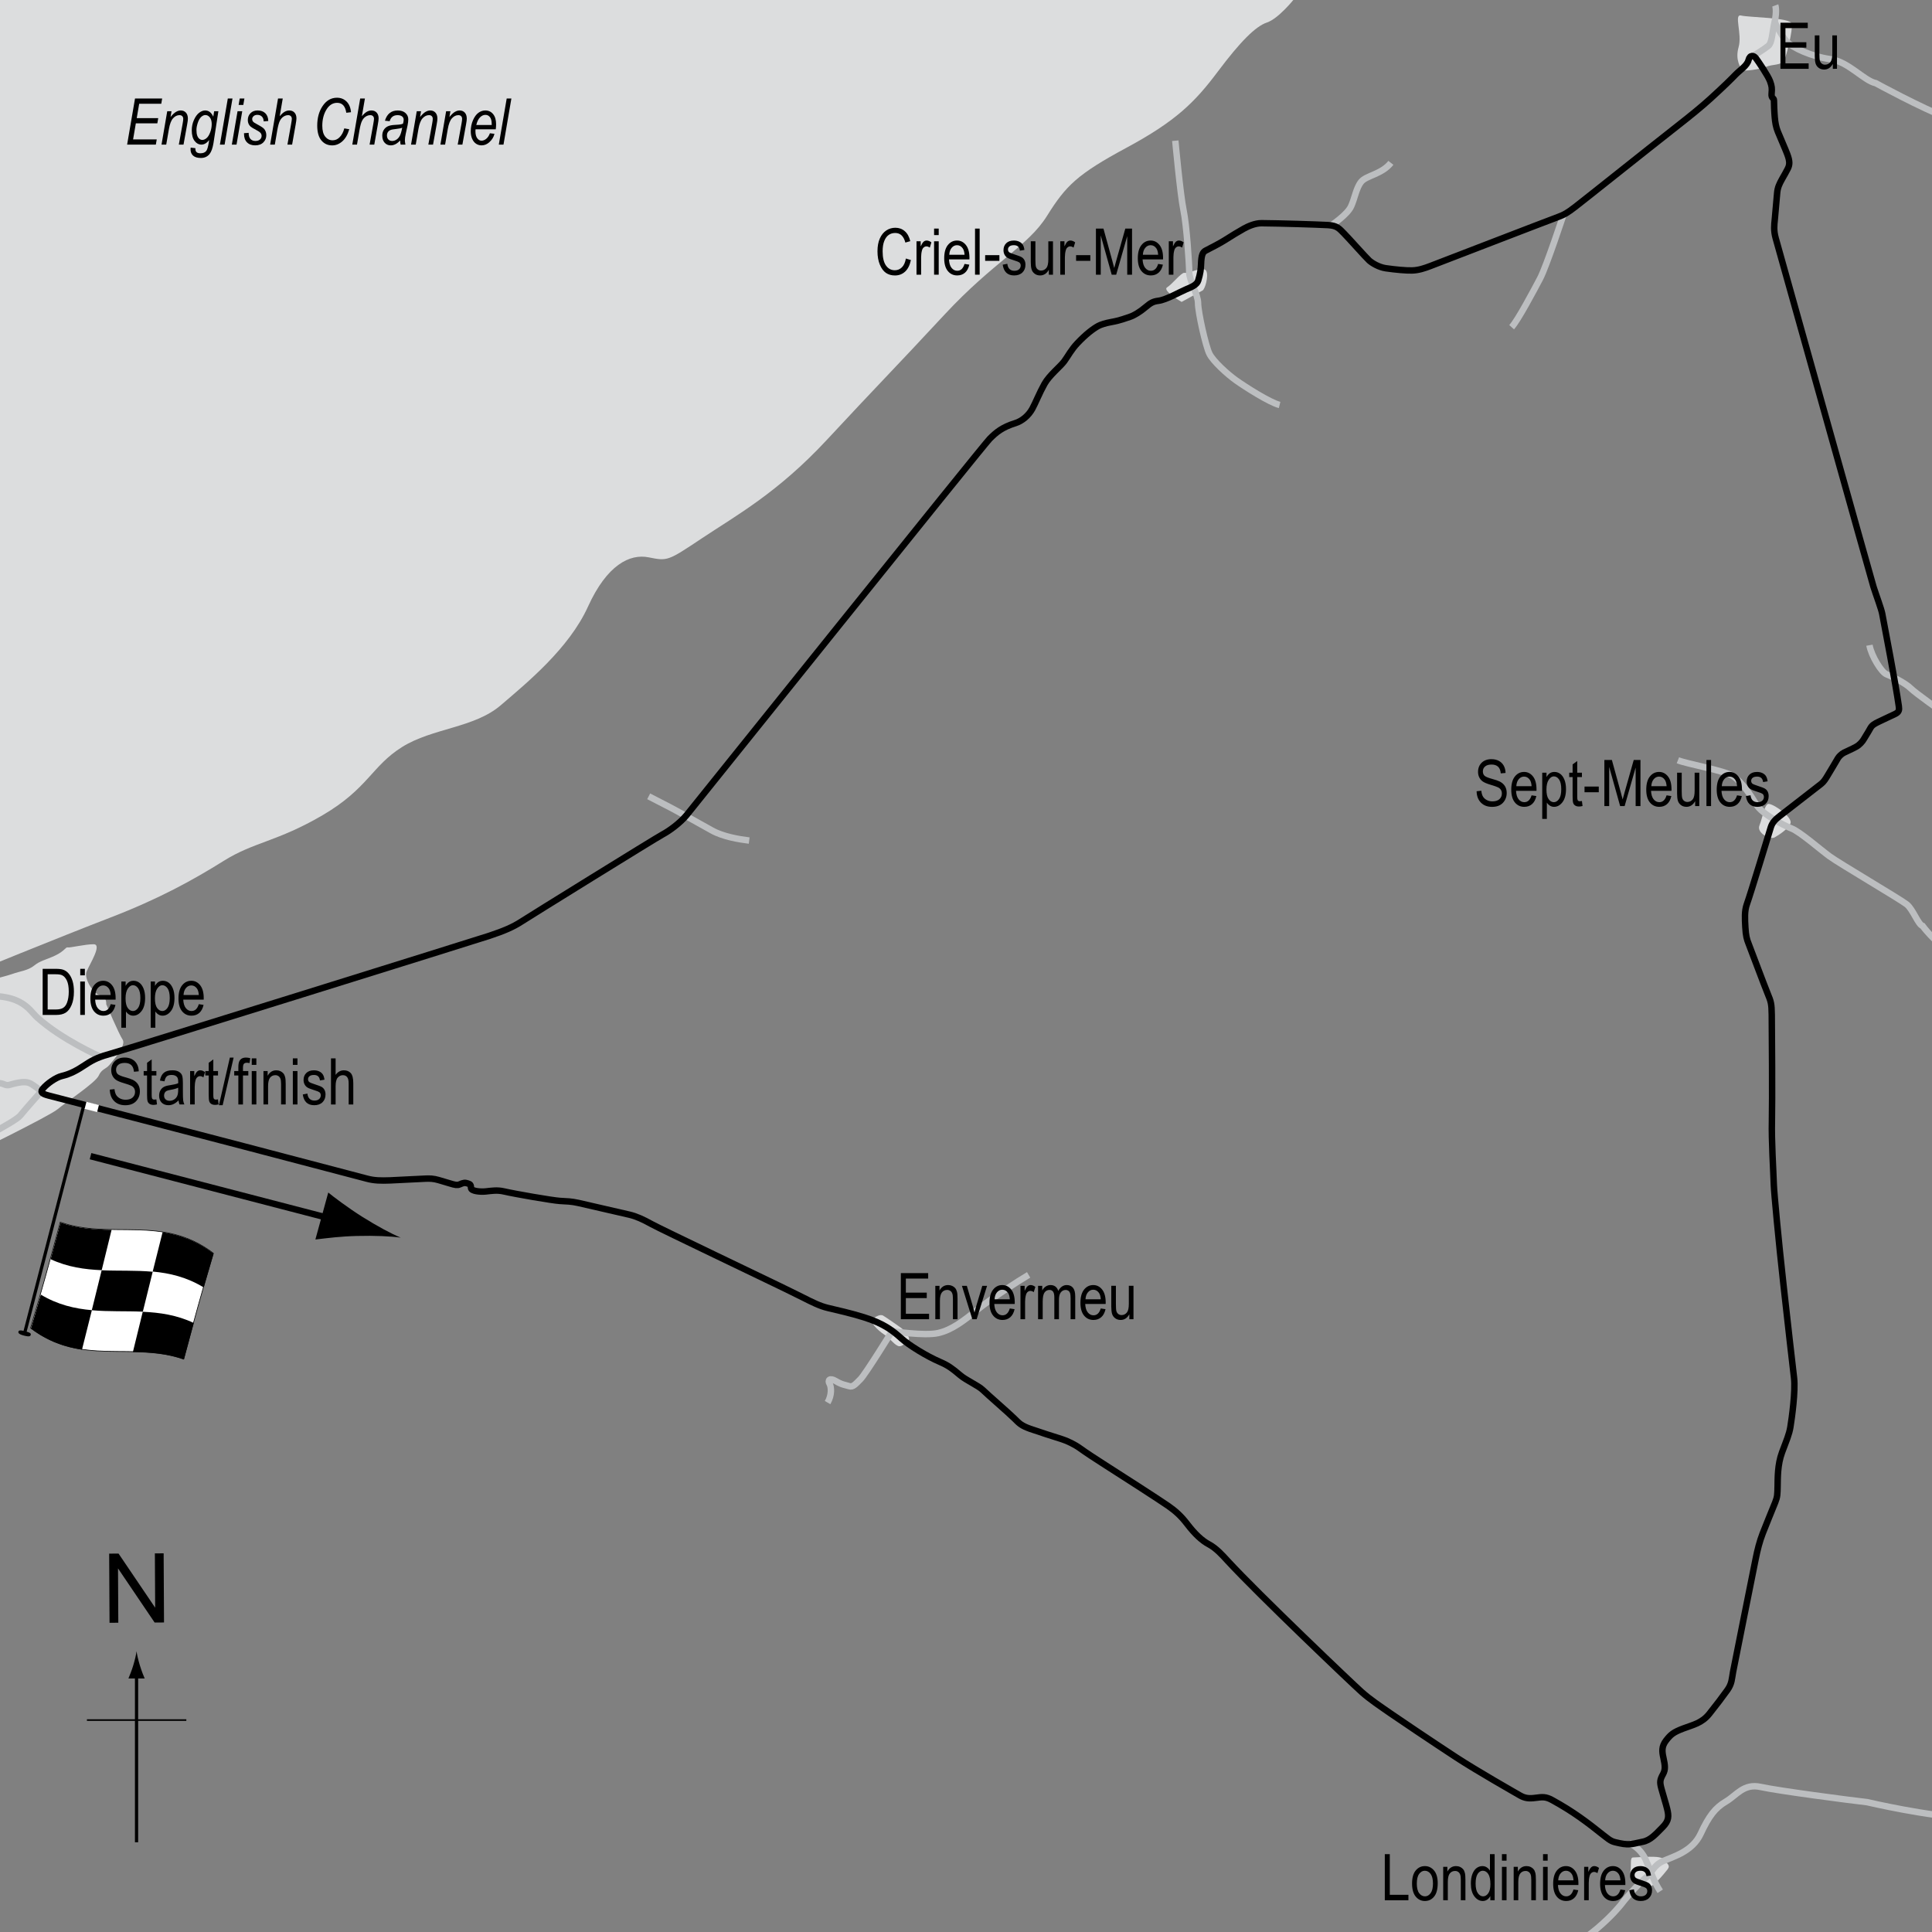 <?xml version="1.0" encoding="utf-8"?>
<!-- Generator: Adobe Illustrator 14.0.0, SVG Export Plug-In . SVG Version: 6.00 Build 43363)  -->
<!DOCTYPE svg PUBLIC "-//W3C//DTD SVG 1.1//EN" "http://www.w3.org/Graphics/SVG/1.1/DTD/svg11.dtd">
<svg version="1.1" xmlns="http://www.w3.org/2000/svg" xmlns:xlink="http://www.w3.org/1999/xlink" x="0px" y="0px" width="300px"
	 height="300px" viewBox="0 0 300 300" enable-background="new 0 0 300 300" xml:space="preserve">
<rect x="0" y="0" width="300" height="300" fill="#808080" stroke="none"/>
<g id="Sea">
	<path fill="#DCDDDE" d="M200.858-0.042H-5v151.377c0,0,14.427-5.891,22.085-8.836c7.658-2.945,12.958-5.89,17.67-8.835
		c4.712-2.945,8.246-2.945,15.315-7.068c7.067-4.124,7.656-7.658,12.369-10.603c4.712-2.945,11.191-2.945,15.314-6.479
		c4.125-3.534,10.604-8.835,13.548-15.313c2.944-6.479,6.479-8.247,9.424-7.657c2.945,0.588,2.945,0.588,8.246-2.945
		c5.301-3.534,11.78-7.068,19.438-15.314c7.657-8.247,10.603-11.191,18.259-19.438c7.658-8.246,12.957-10.602,15.904-15.314
		c2.943-4.712,4.711-6.479,12.369-10.602c7.656-4.124,10.602-7.068,14.135-11.78c3.533-4.712,5.891-7.068,7.656-7.657
		C198.502,2.902,200.858-0.042,200.858-0.042z"/>
</g>
<g id="Towns">
	<path fill="#DCDDDE" d="M-5,179.508c0,0,12.661-6.187,13.938-7.265c1.276-1.079,5.89-4.122,6.381-5.203
		c0.49-1.081,1.08-0.982,1.668-1.67c0.589-0.686,2.651-3.041,2.062-3.925c-0.589-0.884-2.552-5.498-2.552-5.498
		s0.098-1.275-0.884-1.374c-0.981-0.099-2.65-2.553-2.159-3.731c0.491-1.177,2.454-4.221,1.08-4.221s-3.73,0.589-4.025,0.491
		c-0.294-0.098-0.491,0.589-1.963,1.276c-1.472,0.687-2.257,0.761-3.24,1.546c-0.981,0.785-2.085,0.835-3.459,1.326
		C0.471,151.75-5,153.002-5,153.002V179.508z"/>
	<path fill="#DCDDDE" d="M137.146,204.295c0.586,0.353,2.257,1.523,2.798,1.914c0.539,0.393,1.521,1.619,1.129,1.866
		c-0.393,0.244-0.981,1.274-1.718,0.883c-0.736-0.393-1.129-1.13-2.111-1.768c-0.981-0.637-2.307-2.012-1.816-2.354
		C135.918,204.493,136.655,204.001,137.146,204.295z"/>
	<path fill="#DCDDDE" d="M253.575,288.426c0.982,0,4.27-0.393,4.762,0.294c0.488,0.688,1.127,0.885,0.588,1.572
		c-0.541,0.686-2.551,3.19-3.338,2.797c-0.785-0.394-2.553-1.474-2.404-2.552C253.329,289.457,253.084,288.426,253.575,288.426z"/>
	<path fill="#DCDDDE" d="M274.682,124.828c0.99,0.142,3.729,2.16,3.336,3.043c-0.393,0.884-1.768,1.768-2.455,2.16
		c-0.686,0.394-2.846-0.687-2.354-1.865C273.7,126.988,273.993,124.729,274.682,124.828z"/>
	<path fill="#DCDDDE" d="M270.36,2.411c1.244,0.311,7.658,0.295,7.855,1.276c0.195,0.982-0.785,4.909-1.178,5.694
		c-0.393,0.785-1.865,0.588-2.75,0.981c-0.883,0.393-3.73,0.786-3.828,0.491c-0.1-0.294-1.08-1.472-0.49-3.535
		C270.557,5.259,269.184,2.117,270.36,2.411z"/>
	<path fill="#DCDDDE" d="M184.266,42.366c0.49,0,2.65-1.08,3.043-0.294c0.395,0.786-0.195,2.847-0.588,3.043s-3.24,1.767-3.24,1.767
		s-3.041-1.767-2.258-2.257c0.785-0.491,2.162-2.258,2.65-2.258c0.49,0,0.49,0,0.49,0H184.266z"/>
</g>
<g id="Other_roads">
	<path fill="none" stroke="#BCBEC0" d="M15.416,163.998c0,0-5.792-2.552-9.62-5.987C4.437,156.79,3.243,153.69-5,154.965"/>
	<path fill="none" stroke="#BCBEC0" d="M-5,168.317c0,0,4.611-0.393,5.495,0c0.884,0.392,0.786,0.099,2.356-0.195
		c1.57-0.296,1.963,0.195,2.454,0.489c0.491,0.294,1.08,0.885,1.08,0.885s-2.454,2.749-3.24,3.729C2.36,174.207-5,177.938-5,177.938
		"/>
	<path fill="none" stroke="#BCBEC0" d="M100.725,123.65c0,0,2.454,1.276,3.24,1.669c0.786,0.392,4.811,2.65,6.577,3.632
		s4.222,1.375,5.792,1.571"/>
	<path fill="none" stroke="#BCBEC0" d="M182.5,21.849c0,0,0.785,8.443,1.277,10.798c0.488,2.356,0.883,8.345,0.883,9.621
		c0,1.276,1.375,3.436,1.375,4.81c0,1.375,1.176,6.675,1.766,7.854c0.59,1.178,2.748,3.141,4.121,4.123
		c1.377,0.981,5.205,3.437,6.775,3.829"/>
	<path fill="none" stroke="#BCBEC0" d="M206.846,34.904c0,0,2.355-1.57,2.943-2.846c0.59-1.276,0.787-2.848,1.572-3.829
		c0.783-0.981,3.24-1.178,4.615-2.944"/>
	<path fill="none" stroke="#BCBEC0" d="M242.776,33.334c0,0-2.652,8.05-3.633,9.915c-0.982,1.865-3.436,6.48-4.418,7.559"/>
	<path fill="none" stroke="#BCBEC0" d="M272.227,8.694c0,0,1.766-1.08,2.355-1.571c0.59-0.49,0.588-1.963,0.98-3.73
		c0.395-1.767,0.1-2.553,0.1-2.553"/>
	<path fill="none" stroke="#BCBEC0" d="M275.563,3.393c0,0,0.984,2.062,1.867,3.043c0.881,0.982,3.926,2.356,6.773,2.749
		c2.846,0.392,5.203,3.337,7.066,3.73c0,0,7.006,3.834,11.412,5.529"/>
	<path fill="none" stroke="#BCBEC0" d="M290.288,100.188c0.297,1.668,1.867,4.221,2.652,4.515c0.785,0.294,2.945,1.374,3.73,2.16
		s5.104,3.828,5.104,3.828"/>
	<path fill="none" stroke="#BCBEC0" d="M260.543,118.055c1.475,0.589,7.166,1.57,8.541,2.454c1.375,0.883,2.748,2.945,3.633,4.417
		c0.885,1.473,4.221,3.24,5.498,3.731c1.275,0.491,4.416,3.24,5.891,4.32c1.473,1.08,10.994,6.675,11.977,7.46
		c0.98,0.786,1.766,3.141,2.453,3.337c0,0,1.773,2.467,4.824,4.501"/>
	<path fill="none" stroke="#BCBEC0" d="M252.985,286.218c0,0,1.67,0.588,2.553,2.553c0.883,1.962,1.178,3.239,2.258,4.907"/>
	<path fill="none" stroke="#BCBEC0" d="M305.055,282.173c-5.084,0-15.158-2.337-15.158-2.337c-2.65-0.293-13.842-1.767-16.492-2.356
		c-2.65-0.589-3.73,1.276-5.4,2.258c-1.668,0.981-2.65,2.259-3.926,5.006c-1.277,2.75-4.223,3.536-5.791,4.224
		c-1.572,0.686-1.768,1.863-2.553,2.453c-0.787,0.59-2.75,2.65-4.025,4.319c0,0-5.299,6.772-13.096,8.807"/>
	<path fill="none" stroke="#BCBEC0" d="M128.506,217.793c0.687-1.179,0.59-2.454,0.295-2.944c-0.295-0.491,0-0.982,0.982-0.394
		c0.981,0.59,1.472,0.59,2.062,0.786c0.588,0.197,0.981-0.294,1.767-1.08c0.785-0.785,4.909-7.461,4.909-7.461
		s5.007,0.786,7.167,0.295c2.159-0.491,4.024-1.964,6.085-3.632c2.063-1.669,6.283-4.417,7.953-5.398"/>
</g>
<g id="Flag_x2C__North">
	<g>
		<g>
			<g>
				<line fill="none" stroke="#000000" stroke-width="0.5" x1="21.202" y1="286.067" x2="21.202" y2="259.784"/>
				<path d="M20.689,258.604c-0.25,0.826-0.479,1.363-0.746,2.026h2.522c-0.113-0.237-0.496-1.2-0.746-2.026
					c-0.268-0.885-0.45-1.688-0.516-2.208C21.139,256.917,20.957,257.719,20.689,258.604z"/>
			</g>
		</g>
	</g>
	<line fill="none" stroke="#000000" stroke-width="0.25" x1="13.497" y1="267.092" x2="28.933" y2="267.092"/>
	<g>
		<path d="M17.008,251.985l-0.057-10.738l1.458-0.008l5.685,8.4l-0.045-8.43l1.362-0.008l0.057,10.737l-1.458,0.008l-5.685-8.407
			l0.045,8.438L17.008,251.985z"/>
	</g>
	<g>
		<g>
			<path fill="#FFFFFF" stroke="#000000" stroke-width="0.1" d="M33.125,194.593c-7.923-6.02-15.847-2.042-23.771-4.817
				c-1.535,5.771-3.07,11.287-4.604,16.428c7.924,6.02,15.849,2.041,23.773,4.817C30.057,205.251,31.59,199.735,33.125,194.593z"/>
			<path d="M14.266,203.444c-2.642-0.232-5.285-0.83-7.927-2.414c-0.512,1.795-1.024,3.552-1.536,5.269
				c2.643,1.991,5.285,2.875,7.927,3.273C13.242,207.545,13.754,205.501,14.266,203.444z"/>
			<path d="M17.327,190.97c-2.643-0.043-5.285-0.211-7.927-1.127c-0.512,1.925-1.023,3.822-1.535,5.687
				c2.642,1.229,5.284,1.589,7.926,1.704C16.303,195.154,16.815,193.064,17.327,190.97z"/>
			<path d="M23.711,197.476c-2.642-0.242-5.283-0.111-7.925-0.228c-0.511,2.079-1.022,4.149-1.533,6.206
				c2.642,0.234,5.283,0.103,7.925,0.224C22.689,201.6,23.2,199.532,23.711,197.476z"/>
			<path d="M33.171,194.662c-2.641-2.02-5.282-2.925-7.923-3.336c-0.512,2.023-1.024,4.064-1.536,6.12
				c2.642,0.243,5.284,0.859,7.925,2.47C32.148,198.125,32.66,196.373,33.171,194.662z"/>
			<path d="M30.091,205.432c-2.642-1.247-5.283-1.62-7.924-1.74c-0.511,2.078-1.023,4.166-1.534,6.26
				c2.642,0.046,5.284,0.225,7.926,1.156C29.069,209.186,29.581,207.292,30.091,205.432z"/>
		</g>
	</g>
	<line fill="#FFFFFF" stroke="#000000" stroke-width="0.5" x1="3.754" y1="207.271" x2="12.997" y2="171.686"/>
	<path d="M4.769,207.276c0.049-0.188,0.006-0.339-0.846-0.559c-0.854-0.221-1.01-0.127-1.06,0.064
		c-0.048,0.189,0.031,0.396,0.881,0.615C4.597,207.62,4.721,207.465,4.769,207.276z"/>
	<g>
		<line fill="none" stroke="#000000" x1="14.059" y1="179.53" x2="52.418" y2="189.501"/>
		<path d="M55.429,191.92c-2.588,0.065-4.325,0.304-6.456,0.548l2-7.295c0.598,0.514,3.082,2.389,5.272,3.766
			c2.349,1.472,4.526,2.642,5.978,3.241C60.668,191.958,58.2,191.849,55.429,191.92z"/>
	</g>
</g>
<g id="Circuit">
	<path fill="none" stroke="#000000" d="M6.654,169.053c-0.367,0.442-0.336,0.747,0.859,1.055
		c16.861,4.344,47.867,12.472,49.452,12.91c1.154,0.317,2.246,0.324,3.632,0.271c1.841-0.073,3.658-0.198,5.522-0.271
		c0.597-0.023,1.183-0.015,1.988,0.221c0.834,0.245,1.105,0.318,1.816,0.539c0.714,0.222,1.103,0.291,1.424,0.147
		c0.662-0.295,0.859-0.295,1.251-0.171c0.45,0.141,0.515,0.215,0.54,0.712c0.025,0.501,1.448,0.627,2.282,0.54
		c0.933-0.099,1.771-0.249,2.847,0c1.693,0.392,7.486,1.398,8.664,1.472c1.178,0.072,1.727,0.06,2.896,0.318
		c1.546,0.344,6.651,1.522,7.902,1.818c1.043,0.244,2.086,0.709,3.46,1.471c1.472,0.814,18.358,8.86,19.683,9.521
		c1.12,0.561,2.356,1.129,3.804,1.867c1.497,0.76,2.625,1.324,3.853,1.619c1.545,0.37,3.498,0.797,5.595,1.447
		c3.166,0.982,4.592,2.167,5.841,3.289c1.202,1.079,3.901,2.749,6.014,3.658c1.243,0.533,1.913,1.029,3.093,2.035
		c0.98,0.837,2.822,1.62,3.533,2.308c0.861,0.834,4.072,3.607,4.883,4.417c0.811,0.811,1.105,1.129,2.48,1.621
		c0.965,0.344,3.926,1.301,4.957,1.619c0.785,0.243,1.963,0.81,2.773,1.399c0.809,0.589,2.553,1.741,3.951,2.625
		c1.398,0.885,8.762,5.62,9.791,6.357c1.031,0.735,1.891,1.447,2.92,2.797c1.168,1.526,2.258,2.552,3.363,3.142
		s2.016,1.595,2.895,2.554c4.813,5.226,19.391,19.094,20.789,20.345s2.9,2.219,4.492,3.337c0.926,0.652,6.492,4.399,10.232,6.848
		c3.191,2.087,9.092,5.441,9.865,5.889c0.764,0.443,1.387,0.53,2.406,0.395c1.104-0.146,1.605-0.218,2.627,0.343
		c3.264,1.793,5.398,3.412,7.977,5.474c1.262,1.008,1.357,0.976,2.502,1.228c1.67,0.367,2.283,0,3.533-0.222
		c1.254-0.221,2.088-1.227,3.117-2.258c1.031-1.03,0.988-1.741,0.713-2.872c-0.221-0.907-0.492-1.668-0.883-3.116
		c-0.277-1.017-0.25-1.358,0.246-2.258c0.391-0.71,0.336-1.307,0.049-2.602c-0.197-0.884-0.305-1.7,0.439-2.65
		c0.713-0.908,1.105-1.252,2.652-1.841c1.545-0.588,2.879-0.819,4.049-2.282c1.08-1.35,1.988-2.553,2.799-3.681
		c0.729-1.018,0.688-1.775,0.883-2.799c0.293-1.546,3.215-16.075,3.508-17.548c0.295-1.473,0.607-2.709,1.105-4.001
		c0.539-1.398,1.523-3.768,1.939-4.809c0.344-0.859,0.344-1.277,0.367-2.504c0.027-1.271-0.023-3.338,0.689-5.252
		c0.689-1.859,1.102-2.754,1.299-3.951c0.221-1.351,0.811-5.564,0.564-7.632c-0.295-2.479-0.885-7.658-1.619-14.261
		c-0.799-7.161-1.484-14.555-1.521-15.731c-0.074-2.282-0.369-6.849-0.295-9.866s0-14.527-0.025-16.492
		c-0.021-1.767-0.121-2.062-0.637-3.313c-0.516-1.25-2.652-6.97-2.945-7.705c-0.295-0.736-0.441-1.252-0.516-2.577
		s-0.146-2.528,0.221-3.559c0.635-1.778,3.361-10.799,3.73-11.977c0.236-0.757,0.721-1.23,1.35-1.717
		c0.762-0.59,5.547-4.294,6.479-5.032c0.41-0.323,0.709-0.806,1.031-1.35c0.395-0.663,1.008-1.669,1.547-2.601
		c0.184-0.318,0.602-0.707,0.957-0.884c0.639-0.319,1.193-0.536,1.914-0.934c0.49-0.269,0.982-0.815,1.203-1.227
		c0.195-0.368,0.486-0.749,0.98-1.645c0.271-0.491,0.686-0.698,1.254-0.981c0.686-0.344,2.01-0.933,2.6-1.228
		c0.588-0.294,0.652-0.593,0.564-1.202c-0.516-3.632-2.156-12.105-2.578-14.357c-0.146-0.786-0.98-2.995-1.35-4.172
		c-0.365-1.179-13.84-49.355-15.191-54.141c-0.344-1.223-0.221-2.111-0.146-2.847c0.074-0.736,0.295-3.264,0.369-4.148
		c0.072-0.884,0.354-1.439,0.734-2.135c0.418-0.76,0.615-1.055,0.91-1.645c0.295-0.588,0.375-1.106-0.074-2.282
		c-0.318-0.835-1.006-2.381-1.447-3.461c-0.313-0.761-0.418-1.448-0.492-2.257c-0.074-0.81-0.123-2.185-0.123-2.626
		c0-0.442-0.441-0.246-0.367-1.056c0.074-0.81,0.049-1.128-0.246-1.938c-0.293-0.811-1.791-3.02-2.209-3.584
		c-0.277-0.374-0.904-0.576-1.129,0.319c-0.221,0.885-1.354,1.567-2.037,2.283c-0.516,0.54-1.719,1.742-3.902,3.73
		c-1.389,1.265-3.131,2.671-4.982,4.123c-5.471,4.294-14.061,11.167-16,12.664c-1.199,0.926-1.705,1.213-2.676,1.571
		c-1.865,0.687-18.063,6.945-19.805,7.608c-0.898,0.341-1.807,0.659-2.848,0.687c-0.908,0.025-2.551-0.123-4.074-0.343
		c-1.102-0.161-2.152-0.816-2.578-1.203c-0.539-0.491-3.166-3.46-3.902-4.197c-0.734-0.737-1.063-1.222-2.477-1.301
		c-1.766-0.097-7.389-0.269-10.334-0.294c-1.029-0.008-2.109,0.491-2.771,0.859c-0.664,0.369-2.014,1.179-2.92,1.768
		c-0.619,0.401-2.234,1.252-2.973,1.62c-0.465,0.233-0.686,0.663-0.732,2.135c-0.027,0.74-0.1,1.399-0.443,2.527
		c-0.203,0.668-1.031,1.007-1.914,1.375c-0.885,0.368-3.025,1.607-4.271,1.767c-0.762,0.098-1.152,0.271-2.012,1.006
		c-0.789,0.677-1.781,1.285-2.381,1.473c-0.66,0.206-1.473,0.564-2.932,0.821c-0.857,0.15-1.646,0.408-2,0.602
		c-0.813,0.442-1.941,1.301-3.24,2.675c-0.969,1.022-1.449,1.988-2.039,2.798c-0.586,0.81-2.326,2.185-3.066,3.509
		c-0.811,1.448-1.363,2.882-1.889,3.853c-0.615,1.129-1.631,1.938-2.652,2.259c-2.037,0.637-2.945,1.399-3.977,2.429
		c-1.029,1.031-46.016,57.158-47.045,58.411c-1.031,1.251-2.676,2.455-3.78,3.043c-1.105,0.59-20.689,12.738-21.942,13.547
		c-1.251,0.81-2.601,1.399-4.957,2.185c-1.635,0.545-56.276,17.597-58.657,18.26c-1.794,0.498-2.699,0.859-4.024,1.742
		c-1.325,0.884-2.337,1.445-3.706,1.767C8.741,167.287,7.355,168.212,6.654,169.053z"/>
</g>
<g id="Startline">
	<line fill="none" stroke="#FFFFFF" stroke-width="2" x1="14.391" y1="171.336" x2="14.11" y2="172.43"/>
</g>
<g id="Labels">
	<g>
		<path d="M17.049,169.195l0.732-0.078c0.039,0.394,0.128,0.7,0.266,0.921c0.138,0.219,0.336,0.396,0.593,0.529s0.547,0.2,0.869,0.2
			c0.462,0,0.821-0.113,1.077-0.339s0.383-0.519,0.383-0.879c0-0.212-0.046-0.396-0.139-0.554c-0.093-0.157-0.233-0.286-0.42-0.387
			s-0.592-0.243-1.213-0.428c-0.553-0.164-0.947-0.329-1.182-0.495s-0.417-0.377-0.547-0.633c-0.13-0.255-0.195-0.544-0.195-0.866
			c0-0.579,0.187-1.053,0.562-1.421s0.879-0.552,1.514-0.552c0.436,0,0.818,0.086,1.145,0.259s0.581,0.42,0.762,0.742
			s0.277,0.701,0.291,1.138l-0.747,0.068c-0.039-0.466-0.178-0.811-0.417-1.035s-0.575-0.337-1.008-0.337
			c-0.439,0-0.775,0.099-1.006,0.295c-0.231,0.197-0.347,0.452-0.347,0.765c0,0.29,0.084,0.514,0.254,0.674
			c0.169,0.159,0.55,0.321,1.142,0.484c0.579,0.16,0.986,0.299,1.22,0.417c0.358,0.183,0.628,0.423,0.811,0.721
			s0.274,0.653,0.274,1.065c0,0.41-0.096,0.783-0.288,1.12c-0.192,0.336-0.453,0.592-0.784,0.768s-0.729,0.264-1.194,0.264
			c-0.726,0-1.305-0.218-1.736-0.654S17.065,169.94,17.049,169.195z"/>
		<path d="M24.28,170.713l0.098,0.776c-0.199,0.052-0.377,0.078-0.537,0.078c-0.25,0-0.453-0.05-0.605-0.149
			c-0.153-0.099-0.258-0.234-0.315-0.407s-0.085-0.516-0.085-1.03v-2.983h-0.527v-0.684h0.527v-1.284l0.718-0.527v1.812h0.728v0.684
			h-0.728v3.032c0,0.28,0.021,0.461,0.063,0.542c0.062,0.117,0.177,0.176,0.347,0.176C24.044,170.748,24.15,170.736,24.28,170.713z"
			/>
		<path d="M27.728,170.86c-0.241,0.251-0.492,0.439-0.752,0.566s-0.531,0.19-0.811,0.19c-0.443,0-0.796-0.134-1.06-0.4
			s-0.396-0.627-0.396-1.079c0-0.3,0.062-0.564,0.186-0.796s0.293-0.412,0.508-0.542s0.541-0.227,0.977-0.288
			c0.586-0.086,1.016-0.188,1.289-0.308l0.005-0.225c0-0.354-0.063-0.604-0.19-0.747c-0.179-0.208-0.454-0.313-0.825-0.313
			c-0.335,0-0.586,0.069-0.752,0.209c-0.166,0.139-0.288,0.399-0.366,0.782l-0.708-0.117c0.101-0.557,0.305-0.962,0.613-1.216
			s0.748-0.381,1.321-0.381c0.446,0,0.796,0.084,1.05,0.251c0.254,0.168,0.414,0.376,0.481,0.623s0.1,0.608,0.1,1.084v1.172
			c0,0.82,0.016,1.337,0.046,1.551c0.031,0.213,0.092,0.42,0.183,0.622h-0.752C27.799,171.321,27.75,171.107,27.728,170.86z
			 M27.669,168.897c-0.264,0.13-0.656,0.241-1.177,0.332c-0.303,0.052-0.514,0.111-0.635,0.178
			c-0.121,0.067-0.214,0.162-0.281,0.283c-0.067,0.123-0.1,0.264-0.1,0.423c0,0.247,0.077,0.445,0.229,0.593
			c0.153,0.148,0.365,0.223,0.635,0.223c0.257,0,0.491-0.066,0.701-0.2s0.367-0.312,0.471-0.534
			c0.104-0.224,0.156-0.548,0.156-0.975V168.897z"/>
		<path d="M29.52,171.5v-5.186h0.649v0.786c0.166-0.364,0.318-0.606,0.457-0.725c0.138-0.119,0.294-0.179,0.466-0.179
			c0.241,0,0.487,0.095,0.737,0.283l-0.244,0.815c-0.179-0.127-0.353-0.19-0.522-0.19c-0.153,0-0.293,0.054-0.42,0.161
			s-0.216,0.257-0.269,0.449c-0.091,0.335-0.137,0.691-0.137,1.069v2.715H29.52z"/>
		<path d="M33.851,170.713l0.098,0.776c-0.199,0.052-0.377,0.078-0.537,0.078c-0.25,0-0.453-0.05-0.605-0.149
			c-0.153-0.099-0.258-0.234-0.315-0.407s-0.085-0.516-0.085-1.03v-2.983h-0.527v-0.684h0.527v-1.284l0.718-0.527v1.812h0.728v0.684
			h-0.728v3.032c0,0.28,0.021,0.461,0.063,0.542c0.062,0.117,0.177,0.176,0.347,0.176C33.615,170.748,33.72,170.736,33.851,170.713z
			"/>
		<path d="M33.993,171.617l1.701-7.397h0.586l-1.706,7.397H33.993z"/>
		<path d="M37.01,171.5v-4.502h-0.64v-0.684h0.64v-0.552c0-0.407,0.042-0.712,0.127-0.916c0.084-0.203,0.214-0.358,0.389-0.466
			c0.174-0.107,0.394-0.161,0.658-0.161c0.206,0,0.431,0.031,0.676,0.093l-0.107,0.762c-0.15-0.032-0.292-0.049-0.425-0.049
			c-0.215,0-0.369,0.056-0.461,0.169c-0.093,0.111-0.139,0.326-0.139,0.642v0.479h0.83v0.684h-0.83v4.502H37.01z"/>
		<path d="M39.09,165.352v-1.011h0.718v1.011H39.09z M39.09,171.5v-5.186h0.718v5.186H39.09z"/>
		<path d="M40.911,171.5v-5.186h0.649v0.732c0.156-0.285,0.347-0.497,0.573-0.639c0.226-0.141,0.485-0.211,0.777-0.211
			c0.228,0,0.438,0.045,0.631,0.134c0.193,0.09,0.349,0.207,0.468,0.352c0.119,0.146,0.207,0.333,0.266,0.564
			s0.088,0.586,0.088,1.064v3.188h-0.718v-3.157c0-0.382-0.033-0.66-0.098-0.836c-0.065-0.177-0.167-0.313-0.305-0.408
			c-0.138-0.097-0.299-0.145-0.481-0.145c-0.345,0-0.62,0.129-0.825,0.386c-0.205,0.258-0.308,0.699-0.308,1.325v2.835H40.911z"/>
		<path d="M45.472,165.352v-1.011h0.718v1.011H45.472z M45.472,171.5v-5.186h0.718v5.186H45.472z"/>
		<path d="M47.015,169.947l0.718-0.137c0.042,0.366,0.157,0.639,0.346,0.816c0.188,0.179,0.438,0.268,0.75,0.268
			c0.312,0,0.553-0.077,0.723-0.231c0.17-0.155,0.256-0.352,0.256-0.589c0-0.205-0.073-0.364-0.22-0.479
			c-0.101-0.078-0.345-0.176-0.732-0.293c-0.56-0.173-0.934-0.319-1.123-0.439s-0.335-0.281-0.439-0.483s-0.156-0.432-0.156-0.688
			c0-0.442,0.142-0.803,0.425-1.079s0.675-0.415,1.177-0.415c0.316,0,0.593,0.057,0.833,0.171s0.422,0.267,0.549,0.459
			s0.215,0.467,0.264,0.825l-0.703,0.117c-0.065-0.566-0.373-0.85-0.923-0.85c-0.313,0-0.545,0.063-0.698,0.188
			s-0.229,0.284-0.229,0.479c0,0.191,0.073,0.343,0.22,0.452c0.088,0.065,0.349,0.169,0.783,0.312
			c0.596,0.189,0.982,0.34,1.157,0.452c0.175,0.113,0.312,0.267,0.409,0.46c0.097,0.194,0.146,0.425,0.146,0.692
			c0,0.496-0.157,0.896-0.471,1.203s-0.743,0.46-1.287,0.46C47.768,171.617,47.177,171.06,47.015,169.947z"/>
		<path d="M51.395,171.5v-7.158h0.718v2.568c0.169-0.237,0.36-0.416,0.574-0.534c0.213-0.119,0.448-0.179,0.706-0.179
			c0.453,0,0.81,0.144,1.072,0.433c0.262,0.287,0.393,0.815,0.393,1.584v3.286h-0.718v-3.286c0-0.449-0.08-0.771-0.239-0.967
			s-0.379-0.293-0.659-0.293c-0.313,0-0.579,0.125-0.798,0.376s-0.33,0.695-0.33,1.333v2.837H51.395z"/>
	</g>
	<g>
		<path d="M276.466,10.683V3.525h4.243V4.37h-3.467v2.188h3.247v0.845h-3.247v2.437h3.604v0.845H276.466z"/>
		<path d="M284.601,10.683V9.921c-0.166,0.293-0.361,0.513-0.586,0.659s-0.479,0.22-0.762,0.22c-0.335,0-0.622-0.09-0.859-0.271
			s-0.396-0.409-0.476-0.686c-0.08-0.277-0.12-0.654-0.12-1.133V5.498h0.718v2.876c0,0.534,0.027,0.891,0.08,1.072
			c0.055,0.181,0.153,0.326,0.299,0.435c0.145,0.109,0.31,0.164,0.495,0.164c0.345,0,0.628-0.142,0.85-0.425
			c0.188-0.244,0.283-0.692,0.283-1.343V5.498h0.723v5.186H284.601z"/>
	</g>
	<g>
		<path d="M229.287,122.864l0.732-0.078c0.039,0.394,0.128,0.701,0.266,0.92c0.139,0.22,0.337,0.396,0.594,0.53s0.547,0.2,0.869,0.2
			c0.462,0,0.821-0.113,1.076-0.338c0.256-0.226,0.384-0.519,0.384-0.88c0-0.211-0.046-0.396-0.14-0.553
			c-0.092-0.158-0.232-0.287-0.42-0.388c-0.187-0.101-0.591-0.243-1.213-0.427c-0.554-0.165-0.947-0.33-1.182-0.496
			s-0.417-0.377-0.547-0.632s-0.195-0.544-0.195-0.867c0-0.58,0.188-1.053,0.562-1.421s0.879-0.552,1.514-0.552
			c0.437,0,0.817,0.086,1.146,0.259c0.326,0.172,0.58,0.42,0.762,0.742c0.18,0.322,0.277,0.702,0.29,1.138l-0.747,0.068
			c-0.039-0.465-0.178-0.811-0.418-1.035c-0.238-0.225-0.575-0.337-1.008-0.337c-0.439,0-0.774,0.099-1.006,0.295
			s-0.347,0.452-0.347,0.764c0,0.29,0.085,0.514,0.254,0.674c0.169,0.159,0.55,0.321,1.143,0.484c0.579,0.16,0.985,0.299,1.22,0.417
			c0.358,0.183,0.628,0.423,0.811,0.721c0.183,0.298,0.274,0.653,0.274,1.066c0,0.41-0.096,0.783-0.288,1.119
			c-0.192,0.337-0.453,0.593-0.783,0.769c-0.331,0.175-0.729,0.263-1.194,0.263c-0.726,0-1.305-0.218-1.735-0.654
			C229.527,124.2,229.303,123.609,229.287,122.864z"/>
		<path d="M237.822,123.499l0.742,0.112c-0.124,0.553-0.348,0.971-0.672,1.252c-0.323,0.282-0.725,0.422-1.203,0.422
			c-0.603,0-1.09-0.229-1.463-0.686c-0.372-0.458-0.559-1.117-0.559-1.98c0-0.895,0.188-1.578,0.564-2.048
			c0.375-0.47,0.852-0.706,1.428-0.706c0.55,0,1.009,0.231,1.377,0.693s0.552,1.131,0.552,2.007l-0.005,0.234h-3.174
			c0.029,0.583,0.164,1.022,0.405,1.318s0.534,0.444,0.879,0.444C237.234,124.563,237.61,124.208,237.822,123.499z M235.454,122.078
			h2.373c-0.032-0.449-0.129-0.785-0.288-1.006c-0.231-0.322-0.525-0.483-0.884-0.483c-0.322,0-0.598,0.134-0.825,0.403
			S235.476,121.622,235.454,122.078z"/>
		<path d="M239.477,127.156v-7.173h0.664v0.674c0.162-0.28,0.343-0.482,0.541-0.605s0.426-0.186,0.683-0.186
			c0.335,0,0.637,0.099,0.906,0.298c0.271,0.199,0.487,0.5,0.651,0.906s0.246,0.893,0.246,1.462c0,0.882-0.185,1.562-0.554,2.039
			c-0.37,0.477-0.804,0.715-1.302,0.715c-0.222,0-0.428-0.057-0.62-0.171s-0.358-0.275-0.498-0.483v2.524H239.477z M240.132,122.605
			c0,0.67,0.112,1.165,0.336,1.482s0.495,0.476,0.813,0.476c0.305,0,0.573-0.165,0.804-0.493s0.346-0.836,0.346-1.523
			c0-0.677-0.112-1.178-0.336-1.504c-0.225-0.326-0.497-0.488-0.818-0.488c-0.289,0-0.552,0.175-0.789,0.525
			S240.132,121.938,240.132,122.605z"/>
		<path d="M245.639,124.382l0.098,0.776c-0.198,0.052-0.378,0.078-0.537,0.078c-0.251,0-0.452-0.05-0.605-0.149
			s-0.258-0.235-0.315-0.408c-0.057-0.172-0.085-0.516-0.085-1.03v-2.983h-0.527v-0.684h0.527v-1.284l0.718-0.527v1.812h0.728v0.684
			h-0.728v3.032c0,0.28,0.021,0.46,0.063,0.542c0.062,0.117,0.178,0.176,0.347,0.176
			C245.403,124.417,245.509,124.405,245.639,124.382z"/>
		<path d="M246.044,123.02v-0.884h2.212v0.884H246.044z"/>
		<path d="M249.125,125.168v-7.158h1.167l1.394,5.068l0.278,1.06c0.069-0.264,0.173-0.646,0.313-1.147l1.408-4.98h1.045v7.158
			h-0.747v-5.987l-1.712,5.987h-0.697l-1.702-6.09v6.09H249.125z"/>
		<path d="M258.784,123.499l0.742,0.112c-0.124,0.553-0.348,0.971-0.671,1.252c-0.324,0.282-0.726,0.422-1.204,0.422
			c-0.603,0-1.09-0.229-1.462-0.686c-0.373-0.458-0.56-1.117-0.56-1.98c0-0.895,0.188-1.578,0.563-2.048
			c0.377-0.47,0.853-0.706,1.429-0.706c0.55,0,1.009,0.231,1.377,0.693s0.552,1.131,0.552,2.007l-0.005,0.234h-3.174
			c0.029,0.583,0.164,1.022,0.405,1.318s0.534,0.444,0.879,0.444C258.196,124.563,258.572,124.208,258.784,123.499z
			 M256.416,122.078h2.373c-0.032-0.449-0.129-0.785-0.288-1.006c-0.231-0.322-0.525-0.483-0.884-0.483
			c-0.322,0-0.598,0.134-0.825,0.403S256.438,121.622,256.416,122.078z"/>
		<path d="M263.222,125.168v-0.762c-0.166,0.293-0.361,0.513-0.586,0.659s-0.479,0.22-0.762,0.22c-0.335,0-0.622-0.09-0.859-0.271
			s-0.396-0.409-0.477-0.686c-0.079-0.277-0.119-0.654-0.119-1.133v-3.213h0.718v2.876c0,0.534,0.026,0.891,0.081,1.072
			c0.053,0.181,0.152,0.326,0.297,0.435c0.146,0.109,0.311,0.164,0.496,0.164c0.345,0,0.628-0.142,0.85-0.425
			c0.188-0.244,0.283-0.692,0.283-1.343v-2.778h0.723v5.186H263.222z"/>
		<path d="M264.975,125.168v-7.158h0.718v7.158H264.975z"/>
		<path d="M269.726,123.499l0.742,0.112c-0.124,0.553-0.348,0.971-0.672,1.252c-0.323,0.282-0.725,0.422-1.203,0.422
			c-0.603,0-1.09-0.229-1.463-0.686c-0.372-0.458-0.559-1.117-0.559-1.98c0-0.895,0.188-1.578,0.564-2.048
			c0.375-0.47,0.852-0.706,1.428-0.706c0.55,0,1.009,0.231,1.377,0.693s0.552,1.131,0.552,2.007l-0.005,0.234h-3.174
			c0.029,0.583,0.164,1.022,0.405,1.318s0.534,0.444,0.879,0.444C269.138,124.563,269.514,124.208,269.726,123.499z
			 M267.358,122.078h2.373c-0.032-0.449-0.129-0.785-0.288-1.006c-0.231-0.322-0.525-0.483-0.884-0.483
			c-0.322,0-0.598,0.134-0.825,0.403S267.38,121.622,267.358,122.078z"/>
		<path d="M271.103,123.616l0.718-0.137c0.042,0.366,0.157,0.638,0.346,0.817c0.188,0.178,0.438,0.267,0.75,0.267
			c0.313,0,0.554-0.077,0.724-0.232c0.171-0.155,0.256-0.351,0.256-0.588c0-0.205-0.073-0.365-0.22-0.479
			c-0.101-0.078-0.345-0.176-0.732-0.293c-0.56-0.172-0.935-0.319-1.123-0.439s-0.335-0.282-0.439-0.483s-0.156-0.431-0.156-0.688
			c0-0.443,0.142-0.802,0.425-1.079s0.676-0.415,1.177-0.415c0.315,0,0.593,0.057,0.833,0.171c0.238,0.114,0.422,0.267,0.549,0.459
			s0.215,0.467,0.264,0.825l-0.703,0.117c-0.065-0.566-0.373-0.85-0.923-0.85c-0.313,0-0.545,0.063-0.698,0.187
			c-0.153,0.125-0.229,0.285-0.229,0.479c0,0.191,0.073,0.342,0.22,0.453c0.089,0.064,0.35,0.168,0.783,0.311
			c0.597,0.189,0.982,0.34,1.157,0.453s0.312,0.266,0.409,0.46c0.097,0.194,0.146,0.425,0.146,0.692
			c0,0.496-0.157,0.897-0.472,1.203c-0.313,0.307-0.742,0.46-1.286,0.46C271.857,125.286,271.266,124.729,271.103,123.616z"/>
	</g>
	<g>
		<path d="M215.032,295.069v-7.158h0.776v6.313h2.891v0.845H215.032z"/>
		<path d="M219.265,292.476c0-0.896,0.188-1.57,0.563-2.026c0.377-0.456,0.853-0.684,1.429-0.684c0.566,0,1.04,0.228,1.421,0.684
			s0.571,1.113,0.571,1.973c0,0.931-0.188,1.624-0.562,2.08s-0.852,0.684-1.431,0.684c-0.569,0-1.044-0.229-1.423-0.686
			C219.455,294.042,219.265,293.368,219.265,292.476z M220.002,292.473c0,0.672,0.122,1.171,0.366,1.499
			c0.244,0.327,0.547,0.491,0.908,0.491c0.339,0,0.629-0.165,0.872-0.496c0.242-0.331,0.363-0.829,0.363-1.494
			c0-0.668-0.122-1.165-0.366-1.493c-0.244-0.327-0.547-0.491-0.908-0.491c-0.342,0-0.633,0.165-0.874,0.494
			S220.002,291.809,220.002,292.473z"/>
		<path d="M224.099,295.069v-5.186h0.649v0.732c0.156-0.285,0.347-0.497,0.572-0.639c0.227-0.141,0.485-0.211,0.778-0.211
			c0.227,0,0.438,0.045,0.631,0.135c0.193,0.089,0.35,0.206,0.468,0.352c0.119,0.145,0.207,0.332,0.266,0.563
			s0.088,0.586,0.088,1.064v3.188h-0.718v-3.157c0-0.382-0.032-0.66-0.098-0.836c-0.065-0.177-0.167-0.313-0.306-0.408
			c-0.138-0.097-0.298-0.145-0.48-0.145c-0.345,0-0.62,0.129-0.825,0.386c-0.205,0.258-0.308,0.699-0.308,1.325v2.835H224.099z"/>
		<path d="M231.414,295.069v-0.654c-0.13,0.251-0.298,0.441-0.503,0.574c-0.205,0.131-0.427,0.197-0.664,0.197
			c-0.501,0-0.936-0.236-1.301-0.711c-0.367-0.473-0.55-1.14-0.55-1.999c0-0.589,0.081-1.089,0.244-1.499
			c0.162-0.41,0.379-0.715,0.65-0.913s0.573-0.298,0.904-0.298c0.237,0,0.457,0.063,0.66,0.188c0.203,0.126,0.372,0.301,0.505,0.525
			v-2.568h0.728v7.158H231.414z M229.133,292.481c0,0.671,0.116,1.169,0.35,1.494c0.232,0.325,0.504,0.488,0.813,0.488
			c0.306,0,0.571-0.156,0.796-0.469s0.337-0.784,0.337-1.416c0-0.726-0.112-1.256-0.337-1.59c-0.225-0.333-0.508-0.5-0.85-0.5
			c-0.304,0-0.563,0.16-0.782,0.48C229.243,291.291,229.133,291.794,229.133,292.481z"/>
		<path d="M233.22,288.921v-1.011h0.718v1.011H233.22z M233.22,295.069v-5.186h0.718v5.186H233.22z"/>
		<path d="M235.042,295.069v-5.186h0.649v0.732c0.156-0.285,0.347-0.497,0.572-0.639c0.227-0.141,0.485-0.211,0.778-0.211
			c0.227,0,0.438,0.045,0.631,0.135c0.193,0.089,0.35,0.206,0.468,0.352c0.119,0.145,0.207,0.332,0.266,0.563
			s0.088,0.586,0.088,1.064v3.188h-0.718v-3.157c0-0.382-0.032-0.66-0.098-0.836c-0.065-0.177-0.167-0.313-0.305-0.408
			c-0.139-0.097-0.299-0.145-0.481-0.145c-0.345,0-0.62,0.129-0.825,0.386c-0.205,0.258-0.308,0.699-0.308,1.325v2.835H235.042z"/>
		<path d="M239.602,288.921v-1.011h0.718v1.011H239.602z M239.602,295.069v-5.186h0.718v5.186H239.602z"/>
		<path d="M244.329,293.399l0.742,0.112c-0.124,0.554-0.348,0.971-0.672,1.253c-0.323,0.281-0.725,0.422-1.203,0.422
			c-0.603,0-1.09-0.229-1.463-0.686c-0.372-0.458-0.559-1.118-0.559-1.98c0-0.896,0.188-1.578,0.564-2.049
			c0.375-0.47,0.852-0.705,1.428-0.705c0.55,0,1.009,0.231,1.377,0.693s0.552,1.131,0.552,2.007l-0.005,0.234h-3.174
			c0.029,0.583,0.164,1.022,0.405,1.318s0.534,0.444,0.879,0.444C243.741,294.463,244.117,294.109,244.329,293.399z M241.96,291.978
			h2.373c-0.032-0.449-0.129-0.784-0.288-1.006c-0.231-0.322-0.525-0.483-0.884-0.483c-0.322,0-0.598,0.135-0.825,0.402
			C242.109,291.161,241.983,291.522,241.96,291.978z"/>
		<path d="M245.984,295.069v-5.186h0.649v0.786c0.166-0.364,0.318-0.606,0.457-0.726c0.138-0.118,0.293-0.178,0.466-0.178
			c0.241,0,0.486,0.095,0.737,0.283l-0.244,0.815c-0.179-0.127-0.354-0.19-0.522-0.19c-0.153,0-0.293,0.054-0.42,0.161
			s-0.217,0.257-0.269,0.449c-0.091,0.335-0.137,0.691-0.137,1.069v2.715H245.984z"/>
		<path d="M251.619,293.399l0.742,0.112c-0.124,0.554-0.348,0.971-0.671,1.253c-0.324,0.281-0.726,0.422-1.204,0.422
			c-0.603,0-1.09-0.229-1.462-0.686c-0.373-0.458-0.56-1.118-0.56-1.98c0-0.896,0.188-1.578,0.563-2.049
			c0.377-0.47,0.853-0.705,1.429-0.705c0.55,0,1.009,0.231,1.377,0.693s0.552,1.131,0.552,2.007l-0.005,0.234h-3.174
			c0.029,0.583,0.164,1.022,0.405,1.318s0.534,0.444,0.879,0.444C251.031,294.463,251.407,294.109,251.619,293.399z M249.25,291.978
			h2.373c-0.032-0.449-0.129-0.784-0.288-1.006c-0.231-0.322-0.525-0.483-0.884-0.483c-0.322,0-0.598,0.135-0.825,0.402
			C249.399,291.161,249.273,291.522,249.25,291.978z"/>
		<path d="M252.996,293.516l0.718-0.137c0.042,0.366,0.157,0.639,0.346,0.816c0.188,0.179,0.438,0.268,0.75,0.268
			c0.313,0,0.554-0.077,0.724-0.232c0.171-0.154,0.256-0.351,0.256-0.588c0-0.205-0.073-0.364-0.22-0.479
			c-0.101-0.078-0.345-0.176-0.732-0.293c-0.56-0.173-0.935-0.319-1.123-0.439s-0.335-0.281-0.439-0.483s-0.156-0.432-0.156-0.688
			c0-0.442,0.142-0.803,0.425-1.079s0.676-0.415,1.177-0.415c0.315,0,0.594,0.057,0.832,0.171c0.24,0.114,0.423,0.267,0.55,0.459
			s0.215,0.467,0.264,0.825l-0.703,0.117c-0.065-0.566-0.373-0.85-0.923-0.85c-0.313,0-0.545,0.063-0.698,0.188
			s-0.229,0.284-0.229,0.479c0,0.191,0.073,0.342,0.22,0.452c0.089,0.065,0.35,0.169,0.783,0.312
			c0.597,0.189,0.982,0.34,1.157,0.453c0.175,0.112,0.312,0.266,0.409,0.459c0.097,0.194,0.146,0.425,0.146,0.692
			c0,0.496-0.157,0.896-0.471,1.203c-0.314,0.307-0.743,0.46-1.287,0.46C253.75,295.186,253.159,294.629,252.996,293.516z"/>
	</g>
	<g>
		<path d="M139.884,204.846v-7.158h4.243v0.845h-3.467v2.188h3.247v0.845h-3.247v2.437h3.604v0.845H139.884z"/>
		<path d="M145.235,204.846v-5.186h0.649v0.732c0.156-0.285,0.347-0.497,0.573-0.639c0.226-0.141,0.485-0.211,0.777-0.211
			c0.228,0,0.438,0.045,0.631,0.134c0.193,0.09,0.349,0.207,0.468,0.352c0.119,0.146,0.207,0.333,0.266,0.564
			s0.088,0.586,0.088,1.064v3.188h-0.718v-3.157c0-0.382-0.033-0.66-0.098-0.836c-0.065-0.177-0.167-0.313-0.305-0.408
			c-0.138-0.097-0.299-0.145-0.481-0.145c-0.345,0-0.62,0.129-0.825,0.386c-0.205,0.258-0.308,0.699-0.308,1.325v2.835H145.235z"/>
		<path d="M150.984,204.846l-1.618-5.186h0.762l0.915,3.105c0.104,0.352,0.196,0.7,0.274,1.045c0.063-0.273,0.15-0.603,0.265-0.986
			l0.949-3.164h0.742l-1.618,5.186H150.984z"/>
		<path d="M156.803,203.176l0.742,0.112c-0.124,0.554-0.348,0.971-0.672,1.252c-0.323,0.282-0.725,0.423-1.203,0.423
			c-0.603,0-1.09-0.229-1.463-0.687c-0.372-0.457-0.559-1.117-0.559-1.979c0-0.896,0.188-1.578,0.563-2.048
			c0.376-0.471,0.853-0.706,1.429-0.706c0.55,0,1.009,0.231,1.377,0.693c0.367,0.462,0.552,1.131,0.552,2.007l-0.005,0.234h-3.174
			c0.029,0.583,0.164,1.022,0.405,1.318c0.24,0.296,0.533,0.444,0.879,0.444C156.215,204.241,156.591,203.886,156.803,203.176z
			 M154.435,201.755h2.373c-0.033-0.449-0.129-0.784-0.288-1.006c-0.231-0.322-0.526-0.483-0.884-0.483
			c-0.322,0-0.598,0.134-0.825,0.403C154.583,200.937,154.458,201.299,154.435,201.755z"/>
		<path d="M158.458,204.846v-5.186h0.649v0.786c0.166-0.364,0.318-0.606,0.456-0.725c0.139-0.119,0.294-0.179,0.467-0.179
			c0.24,0,0.486,0.095,0.737,0.283l-0.244,0.815c-0.18-0.127-0.354-0.19-0.522-0.19c-0.153,0-0.293,0.054-0.42,0.161
			s-0.217,0.257-0.269,0.449c-0.092,0.335-0.137,0.691-0.137,1.069v2.715H158.458z"/>
		<path d="M161.193,204.846v-5.186h0.645v0.723c0.143-0.269,0.326-0.476,0.551-0.621c0.224-0.146,0.47-0.219,0.736-0.219
			c0.299,0,0.551,0.077,0.758,0.23c0.206,0.154,0.354,0.378,0.441,0.673c0.169-0.301,0.364-0.526,0.585-0.678
			c0.221-0.15,0.465-0.226,0.732-0.226c0.408,0,0.73,0.139,0.965,0.415c0.235,0.276,0.354,0.72,0.354,1.328v3.56h-0.718v-3.271
			c0-0.371-0.027-0.634-0.081-0.789c-0.055-0.154-0.142-0.274-0.263-0.359s-0.257-0.127-0.407-0.127
			c-0.312,0-0.565,0.123-0.762,0.369s-0.294,0.633-0.294,1.161v3.016h-0.718v-3.373c0-0.43-0.066-0.733-0.198-0.909
			s-0.313-0.264-0.544-0.264c-0.329,0-0.589,0.133-0.779,0.398s-0.285,0.75-0.285,1.454v2.693H161.193z"/>
		<path d="M170.924,203.176l0.742,0.112c-0.124,0.554-0.348,0.971-0.672,1.252c-0.323,0.282-0.725,0.423-1.203,0.423
			c-0.603,0-1.09-0.229-1.463-0.687c-0.372-0.457-0.559-1.117-0.559-1.979c0-0.896,0.188-1.578,0.563-2.048
			c0.376-0.471,0.853-0.706,1.429-0.706c0.55,0,1.009,0.231,1.377,0.693c0.367,0.462,0.552,1.131,0.552,2.007l-0.005,0.234h-3.174
			c0.029,0.583,0.164,1.022,0.405,1.318c0.24,0.296,0.533,0.444,0.879,0.444C170.336,204.241,170.712,203.886,170.924,203.176z
			 M168.556,201.755h2.373c-0.033-0.449-0.129-0.784-0.288-1.006c-0.231-0.322-0.526-0.483-0.884-0.483
			c-0.322,0-0.598,0.134-0.825,0.403C168.704,200.937,168.579,201.299,168.556,201.755z"/>
		<path d="M175.363,204.846v-0.762c-0.166,0.293-0.361,0.513-0.586,0.659s-0.479,0.22-0.762,0.22c-0.336,0-0.622-0.091-0.859-0.271
			c-0.238-0.182-0.396-0.41-0.477-0.687c-0.079-0.276-0.119-0.654-0.119-1.133v-3.213h0.718v2.876c0,0.534,0.026,0.891,0.08,1.072
			c0.054,0.18,0.153,0.325,0.298,0.434c0.146,0.109,0.311,0.164,0.496,0.164c0.345,0,0.628-0.142,0.85-0.425
			c0.188-0.244,0.283-0.691,0.283-1.343v-2.778h0.723v5.186H175.363z"/>
	</g>
	<g>
		<path d="M140.665,40.143l0.781,0.239c-0.173,0.804-0.475,1.404-0.906,1.799s-0.956,0.593-1.575,0.593
			c-0.543,0-1.008-0.133-1.394-0.398c-0.386-0.266-0.702-0.691-0.947-1.278s-0.369-1.279-0.369-2.077
			c0-0.788,0.123-1.455,0.369-2.001c0.246-0.545,0.579-0.958,1-1.236c0.42-0.279,0.889-0.418,1.407-0.418
			c0.567,0,1.054,0.176,1.461,0.529c0.407,0.352,0.692,0.869,0.855,1.551l-0.762,0.22c-0.261-0.993-0.784-1.489-1.569-1.489
			c-0.392,0-0.73,0.1-1.017,0.301c-0.287,0.2-0.516,0.512-0.687,0.936c-0.171,0.424-0.257,0.959-0.257,1.608
			c0,0.98,0.172,1.716,0.518,2.207s0.804,0.735,1.377,0.735c0.423,0,0.789-0.15,1.096-0.452S140.561,40.755,140.665,40.143z"/>
		<path d="M142.315,42.653v-5.186h0.649v0.786c0.166-0.365,0.318-0.606,0.456-0.725c0.139-0.119,0.294-0.178,0.467-0.178
			c0.241,0,0.486,0.094,0.737,0.283l-0.244,0.815c-0.179-0.127-0.354-0.19-0.522-0.19c-0.153,0-0.293,0.054-0.42,0.161
			s-0.217,0.257-0.269,0.449c-0.091,0.335-0.137,0.692-0.137,1.069v2.715H142.315z"/>
		<path d="M145.044,36.505v-1.011h0.718v1.011H145.044z M145.044,42.653v-5.186h0.718v5.186H145.044z"/>
		<path d="M149.771,40.983l0.742,0.112c-0.124,0.553-0.348,0.971-0.671,1.252c-0.324,0.282-0.726,0.422-1.204,0.422
			c-0.603,0-1.09-0.229-1.462-0.686c-0.373-0.458-0.56-1.117-0.56-1.98c0-0.895,0.188-1.578,0.563-2.048
			c0.377-0.47,0.853-0.706,1.429-0.706c0.55,0,1.009,0.231,1.377,0.693s0.552,1.131,0.552,2.007l-0.005,0.234h-3.174
			c0.029,0.583,0.164,1.022,0.405,1.318s0.534,0.444,0.879,0.444C149.183,42.047,149.559,41.692,149.771,40.983z M147.403,39.562
			h2.373c-0.032-0.449-0.129-0.785-0.288-1.006c-0.231-0.322-0.525-0.483-0.884-0.483c-0.322,0-0.598,0.134-0.825,0.403
			S147.425,39.106,147.403,39.562z"/>
		<path d="M151.402,42.653v-7.158h0.718v7.158H151.402z"/>
		<path d="M152.974,40.504v-0.884h2.212v0.884H152.974z"/>
		<path d="M155.699,41.1l0.718-0.137c0.042,0.366,0.157,0.638,0.346,0.817c0.188,0.178,0.438,0.267,0.75,0.267
			c0.313,0,0.554-0.077,0.724-0.232c0.171-0.155,0.256-0.351,0.256-0.588c0-0.205-0.073-0.365-0.22-0.479
			c-0.101-0.078-0.345-0.176-0.732-0.293c-0.56-0.172-0.935-0.319-1.123-0.439s-0.335-0.282-0.439-0.483s-0.156-0.431-0.156-0.688
			c0-0.443,0.142-0.802,0.425-1.079s0.676-0.415,1.177-0.415c0.315,0,0.594,0.057,0.832,0.171c0.24,0.114,0.423,0.267,0.55,0.459
			s0.215,0.467,0.264,0.825l-0.703,0.117c-0.065-0.566-0.373-0.85-0.923-0.85c-0.313,0-0.545,0.063-0.698,0.187
			c-0.153,0.125-0.229,0.285-0.229,0.479c0,0.191,0.073,0.342,0.22,0.453c0.089,0.064,0.35,0.168,0.783,0.311
			c0.597,0.189,0.982,0.34,1.157,0.453s0.312,0.266,0.409,0.46c0.097,0.194,0.146,0.425,0.146,0.692
			c0,0.496-0.157,0.897-0.471,1.203c-0.314,0.307-0.743,0.46-1.287,0.46C156.453,42.77,155.862,42.213,155.699,41.1z"/>
		<path d="M162.862,42.653v-0.762c-0.166,0.293-0.361,0.513-0.586,0.659s-0.479,0.22-0.762,0.22c-0.335,0-0.622-0.09-0.859-0.271
			s-0.396-0.409-0.477-0.686c-0.079-0.277-0.119-0.654-0.119-1.133v-3.213h0.718v2.876c0,0.534,0.026,0.891,0.081,1.072
			c0.053,0.181,0.152,0.326,0.297,0.435c0.146,0.109,0.311,0.164,0.496,0.164c0.345,0,0.628-0.142,0.85-0.425
			c0.188-0.244,0.283-0.692,0.283-1.343v-2.778h0.723v5.186H162.862z"/>
		<path d="M164.639,42.653v-5.186h0.649v0.786c0.166-0.365,0.318-0.606,0.456-0.725c0.139-0.119,0.294-0.178,0.467-0.178
			c0.241,0,0.486,0.094,0.737,0.283l-0.244,0.815c-0.179-0.127-0.354-0.19-0.522-0.19c-0.153,0-0.293,0.054-0.42,0.161
			s-0.217,0.257-0.269,0.449c-0.091,0.335-0.137,0.692-0.137,1.069v2.715H164.639z"/>
		<path d="M167.095,40.504v-0.884h2.212v0.884H167.095z"/>
		<path d="M170.176,42.653v-7.158h1.167l1.394,5.068l0.279,1.06c0.068-0.264,0.172-0.646,0.313-1.147l1.408-4.98h1.045v7.158h-0.747
			v-5.987l-1.712,5.987h-0.697l-1.702-6.09v6.09H170.176z"/>
		<path d="M179.834,40.983l0.742,0.112c-0.124,0.553-0.348,0.971-0.672,1.252c-0.323,0.282-0.725,0.422-1.203,0.422
			c-0.603,0-1.09-0.229-1.463-0.686c-0.372-0.458-0.559-1.117-0.559-1.98c0-0.895,0.188-1.578,0.564-2.048
			c0.375-0.47,0.852-0.706,1.428-0.706c0.55,0,1.009,0.231,1.377,0.693s0.552,1.131,0.552,2.007l-0.005,0.234h-3.174
			c0.029,0.583,0.164,1.022,0.405,1.318s0.534,0.444,0.879,0.444C179.247,42.047,179.623,41.692,179.834,40.983z M177.466,39.562
			h2.373c-0.032-0.449-0.129-0.785-0.288-1.006c-0.231-0.322-0.525-0.483-0.884-0.483c-0.322,0-0.598,0.134-0.825,0.403
			S177.489,39.106,177.466,39.562z"/>
		<path d="M181.49,42.653v-5.186h0.649v0.786c0.166-0.365,0.318-0.606,0.457-0.725c0.138-0.119,0.293-0.178,0.466-0.178
			c0.241,0,0.486,0.094,0.737,0.283l-0.244,0.815c-0.179-0.127-0.354-0.19-0.522-0.19c-0.153,0-0.293,0.054-0.42,0.161
			s-0.217,0.257-0.269,0.449c-0.091,0.335-0.137,0.692-0.137,1.069v2.715H181.49z"/>
	</g>
	<g>
		<path d="M6.625,157.597v-7.158h2.026c0.501,0,0.882,0.044,1.143,0.132c0.342,0.114,0.638,0.322,0.889,0.625
			s0.446,0.685,0.586,1.146c0.14,0.46,0.21,1.006,0.21,1.638c0,0.811-0.119,1.498-0.356,2.063c-0.238,0.564-0.543,0.965-0.916,1.201
			c-0.373,0.235-0.86,0.354-1.462,0.354H6.625z M7.401,156.752h1.25c0.504,0,0.887-0.082,1.147-0.247
			c0.26-0.164,0.46-0.429,0.601-0.793c0.186-0.485,0.278-1.066,0.278-1.743c0-0.726-0.099-1.296-0.295-1.712
			c-0.197-0.414-0.45-0.692-0.759-0.832c-0.208-0.095-0.539-0.142-0.991-0.142h-1.23V156.752z"/>
		<path d="M12.46,151.45v-1.011h0.718v1.011H12.46z M12.46,157.597v-5.186h0.718v5.186H12.46z"/>
		<path d="M17.187,155.927l0.742,0.112c-0.124,0.554-0.348,0.971-0.671,1.253c-0.324,0.281-0.725,0.422-1.204,0.422
			c-0.602,0-1.09-0.229-1.462-0.686c-0.373-0.458-0.559-1.118-0.559-1.98c0-0.896,0.188-1.578,0.564-2.049
			c0.376-0.47,0.852-0.705,1.428-0.705c0.55,0,1.009,0.231,1.377,0.693s0.552,1.131,0.552,2.007l-0.005,0.234h-3.174
			c0.029,0.583,0.165,1.022,0.405,1.318s0.534,0.444,0.879,0.444C16.599,156.992,16.975,156.637,17.187,155.927z M14.818,154.506
			h2.373c-0.033-0.449-0.128-0.784-0.288-1.006c-0.231-0.322-0.526-0.483-0.884-0.483c-0.322,0-0.597,0.135-0.825,0.402
			C14.966,153.689,14.841,154.05,14.818,154.506z"/>
		<path d="M18.842,159.584v-7.173h0.664v0.674c0.163-0.28,0.343-0.481,0.541-0.605s0.426-0.186,0.683-0.186
			c0.335,0,0.637,0.1,0.907,0.298c0.27,0.198,0.487,0.501,0.651,0.905c0.164,0.406,0.246,0.894,0.246,1.463
			c0,0.882-0.185,1.562-0.554,2.039c-0.37,0.477-0.803,0.715-1.301,0.715c-0.221,0-0.428-0.057-0.62-0.171s-0.358-0.275-0.498-0.483
			v2.524H18.842z M19.497,155.034c0,0.671,0.112,1.165,0.336,1.481c0.224,0.318,0.495,0.477,0.813,0.477
			c0.305,0,0.573-0.164,0.804-0.493s0.346-0.837,0.346-1.523c0-0.677-0.112-1.179-0.336-1.504c-0.224-0.325-0.497-0.488-0.818-0.488
			c-0.289,0-0.552,0.175-0.789,0.524C19.615,153.858,19.497,154.367,19.497,155.034z"/>
		<path d="M23.402,159.584v-7.173h0.664v0.674c0.163-0.28,0.343-0.481,0.541-0.605s0.426-0.186,0.683-0.186
			c0.335,0,0.637,0.1,0.907,0.298c0.27,0.198,0.487,0.501,0.651,0.905c0.164,0.406,0.246,0.894,0.246,1.463
			c0,0.882-0.185,1.562-0.554,2.039c-0.37,0.477-0.803,0.715-1.301,0.715c-0.221,0-0.428-0.057-0.62-0.171s-0.358-0.275-0.498-0.483
			v2.524H23.402z M24.058,155.034c0,0.671,0.112,1.165,0.336,1.481c0.224,0.318,0.495,0.477,0.813,0.477
			c0.305,0,0.573-0.164,0.804-0.493s0.346-0.837,0.346-1.523c0-0.677-0.112-1.179-0.336-1.504c-0.224-0.325-0.497-0.488-0.818-0.488
			c-0.289,0-0.552,0.175-0.789,0.524C24.176,153.858,24.058,154.367,24.058,155.034z"/>
		<path d="M30.868,155.927l0.742,0.112c-0.124,0.554-0.348,0.971-0.671,1.253c-0.324,0.281-0.725,0.422-1.204,0.422
			c-0.602,0-1.09-0.229-1.462-0.686c-0.373-0.458-0.559-1.118-0.559-1.98c0-0.896,0.188-1.578,0.564-2.049
			c0.376-0.47,0.852-0.705,1.428-0.705c0.55,0,1.009,0.231,1.377,0.693s0.552,1.131,0.552,2.007l-0.005,0.234h-3.174
			c0.029,0.583,0.165,1.022,0.405,1.318s0.534,0.444,0.879,0.444C30.281,156.992,30.657,156.637,30.868,155.927z M28.5,154.506
			h2.373c-0.033-0.449-0.128-0.784-0.288-1.006c-0.231-0.322-0.526-0.483-0.884-0.483c-0.322,0-0.597,0.135-0.825,0.402
			C28.648,153.689,28.523,154.05,28.5,154.506z"/>
	</g>
	<g>
		<path d="M19.739,22.455l1.226-7.158h4.214l-0.136,0.811h-3.429l-0.383,2.236h3.337l-0.136,0.811h-3.34l-0.426,2.49h3.673
			l-0.141,0.811H19.739z"/>
		<path d="M25.081,22.455l0.888-5.186h0.664l-0.153,0.904c0.309-0.384,0.59-0.65,0.844-0.799c0.253-0.148,0.499-0.222,0.735-0.222
			c0.332,0,0.601,0.111,0.807,0.333s0.309,0.538,0.309,0.946c0,0.182-0.038,0.478-0.113,0.887l-0.566,3.136h-0.728l0.597-3.286
			c0.059-0.322,0.087-0.56,0.087-0.713c0-0.179-0.052-0.32-0.156-0.422c-0.104-0.103-0.245-0.154-0.422-0.154
			c-0.369,0-0.701,0.161-0.996,0.483s-0.512,0.882-0.65,1.68l-0.417,2.412H25.081z"/>
		<path d="M29.607,22.923l0.732,0.083v0.117c0,0.225,0.063,0.394,0.19,0.508s0.325,0.171,0.594,0.171
			c0.419,0,0.726-0.128,0.92-0.386c0.136-0.189,0.26-0.602,0.37-1.24l0.066-0.425c-0.376,0.469-0.774,0.703-1.195,0.703
			c-0.418,0-0.774-0.189-1.067-0.569c-0.293-0.379-0.44-0.929-0.44-1.648c0-0.566,0.11-1.1,0.332-1.599
			c0.221-0.5,0.488-0.873,0.802-1.118c0.314-0.246,0.63-0.369,0.948-0.369c0.544,0,0.964,0.322,1.26,0.966l0.133-0.849h0.66
			l-0.772,5.004c-0.13,0.755-0.327,1.299-0.59,1.631c-0.332,0.417-0.781,0.625-1.35,0.625c-0.54,0-0.943-0.12-1.211-0.359
			c-0.268-0.239-0.402-0.567-0.402-0.984C29.587,23.109,29.594,23.021,29.607,22.923z M30.505,20.157
			c0,0.387,0.041,0.689,0.122,0.907s0.193,0.383,0.335,0.495c0.142,0.112,0.292,0.168,0.452,0.168c0.214,0,0.431-0.09,0.651-0.271
			c0.22-0.181,0.41-0.481,0.57-0.902s0.24-0.853,0.24-1.295c0-0.436-0.097-0.777-0.29-1.024s-0.425-0.371-0.697-0.371
			c-0.22,0-0.438,0.1-0.654,0.3c-0.215,0.2-0.391,0.506-0.526,0.917S30.505,19.851,30.505,20.157z"/>
		<path d="M34.148,22.455l1.226-7.158h0.728l-1.226,7.158H34.148z"/>
		<path d="M35.999,22.455l0.888-5.186h0.729l-0.888,5.186H35.999z M37.053,16.297l0.171-1.001h0.728l-0.171,1.001H37.053z"/>
		<path d="M37.888,20.682l0.723-0.054c-0.003,0.423,0.089,0.739,0.278,0.947s0.446,0.313,0.771,0.313
			c0.296,0,0.531-0.074,0.703-0.222s0.259-0.338,0.259-0.569c0-0.166-0.054-0.316-0.161-0.449c-0.111-0.133-0.35-0.296-0.718-0.488
			c-0.423-0.221-0.702-0.392-0.837-0.51s-0.24-0.264-0.315-0.435s-0.112-0.362-0.112-0.574c0-0.433,0.14-0.79,0.42-1.069
			s0.648-0.42,1.104-0.42c0.504,0,0.903,0.144,1.196,0.432s0.446,0.691,0.459,1.208l-0.713,0.059
			c-0.01-0.326-0.104-0.576-0.281-0.752s-0.416-0.264-0.715-0.264c-0.234,0-0.425,0.066-0.571,0.198s-0.22,0.284-0.22,0.457
			c0,0.15,0.044,0.278,0.132,0.386c0.088,0.111,0.311,0.259,0.669,0.444c0.55,0.29,0.9,0.521,1.05,0.693
			c0.228,0.27,0.342,0.599,0.342,0.986c0,0.43-0.152,0.799-0.456,1.109c-0.304,0.309-0.726,0.464-1.265,0.464
			c-0.543,0-0.969-0.156-1.277-0.469c-0.309-0.313-0.463-0.753-0.463-1.323V20.682z"/>
		<path d="M41.946,22.455l1.226-7.158h0.733l-0.473,2.75c0.285-0.335,0.545-0.569,0.779-0.699c0.234-0.13,0.469-0.195,0.705-0.195
			c0.338,0,0.608,0.109,0.811,0.329c0.203,0.219,0.305,0.52,0.305,0.902c0,0.188-0.044,0.527-0.132,1.014l-0.541,3.058h-0.728
			l0.563-3.14c0.081-0.453,0.122-0.739,0.122-0.859c0-0.176-0.052-0.316-0.155-0.42s-0.241-0.156-0.412-0.156
			c-0.253,0-0.497,0.077-0.73,0.229s-0.422,0.375-0.567,0.667c-0.145,0.291-0.276,0.775-0.395,1.452l-0.383,2.227H41.946z"/>
		<path d="M53.459,19.935l0.776,0.132c-0.248,0.84-0.609,1.468-1.086,1.885s-0.999,0.625-1.565,0.625
			c-0.693,0-1.254-0.259-1.682-0.776s-0.642-1.283-0.642-2.295c0-1.182,0.269-2.181,0.806-2.998
			c0.583-0.889,1.336-1.333,2.261-1.333c0.592,0,1.088,0.197,1.487,0.591s0.629,0.947,0.691,1.66l-0.732,0.083
			c-0.153-1.029-0.624-1.543-1.414-1.543c-0.689,0-1.247,0.353-1.673,1.057s-0.639,1.539-0.639,2.502
			c0,0.749,0.151,1.313,0.454,1.692s0.684,0.569,1.146,0.569c0.396,0,0.745-0.143,1.043-0.43
			C53.056,21.004,53.313,20.531,53.459,19.935z"/>
		<path d="M54.705,22.455l1.226-7.158h0.733l-0.473,2.75c0.285-0.335,0.545-0.569,0.779-0.699c0.234-0.13,0.469-0.195,0.705-0.195
			c0.338,0,0.608,0.109,0.811,0.329c0.203,0.219,0.305,0.52,0.305,0.902c0,0.188-0.044,0.527-0.132,1.014l-0.541,3.058H57.39
			l0.563-3.14c0.081-0.453,0.122-0.739,0.122-0.859c0-0.176-0.052-0.316-0.155-0.42s-0.241-0.156-0.412-0.156
			c-0.253,0-0.497,0.077-0.73,0.229s-0.422,0.375-0.567,0.667c-0.145,0.291-0.276,0.775-0.395,1.452l-0.383,2.227H54.705z"/>
		<path d="M62.134,21.81c-0.267,0.28-0.517,0.477-0.751,0.591s-0.472,0.171-0.712,0.171c-0.377,0-0.69-0.135-0.939-0.405
			c-0.249-0.27-0.373-0.638-0.373-1.104c0-0.332,0.073-0.622,0.219-0.869c0.146-0.248,0.352-0.437,0.616-0.569
			c0.265-0.132,0.643-0.209,1.135-0.232c0.416-0.023,0.701-0.047,0.855-0.073s0.287-0.065,0.396-0.117
			c0.069-0.248,0.104-0.449,0.104-0.605c0-0.217-0.083-0.391-0.247-0.521s-0.402-0.196-0.713-0.196
			c-0.626,0-1.033,0.313-1.219,0.938l-0.732-0.073c0.317-1.061,0.982-1.592,1.995-1.592c0.5,0,0.897,0.131,1.19,0.393
			c0.293,0.262,0.44,0.591,0.44,0.988c0,0.272-0.039,0.592-0.116,0.958l-0.279,1.283c-0.089,0.408-0.133,0.739-0.133,0.992
			c0,0.174,0.027,0.404,0.083,0.688h-0.744C62.173,22.292,62.148,22.077,62.134,21.81z M62.453,19.828
			c-0.182,0.084-0.491,0.15-0.925,0.195c-0.444,0.045-0.75,0.104-0.915,0.176c-0.166,0.072-0.295,0.181-0.388,0.327
			s-0.139,0.316-0.139,0.508c0,0.264,0.074,0.472,0.222,0.625s0.345,0.229,0.591,0.229c0.233,0,0.458-0.072,0.675-0.215
			s0.394-0.35,0.53-0.62S62.356,20.375,62.453,19.828z"/>
		<path d="M63.826,22.455l0.888-5.186h0.664l-0.153,0.904c0.309-0.384,0.59-0.65,0.844-0.799c0.253-0.148,0.499-0.222,0.735-0.222
			c0.332,0,0.601,0.111,0.807,0.333s0.309,0.538,0.309,0.946c0,0.182-0.038,0.478-0.113,0.887l-0.566,3.136h-0.728l0.597-3.286
			c0.059-0.322,0.087-0.56,0.087-0.713c0-0.179-0.052-0.32-0.156-0.422c-0.104-0.103-0.245-0.154-0.422-0.154
			c-0.369,0-0.701,0.161-0.996,0.483s-0.512,0.882-0.65,1.68l-0.417,2.412H63.826z"/>
		<path d="M68.386,22.455l0.888-5.186h0.664l-0.153,0.904c0.309-0.384,0.59-0.65,0.844-0.799c0.253-0.148,0.499-0.222,0.735-0.222
			c0.332,0,0.601,0.111,0.807,0.333s0.309,0.538,0.309,0.946c0,0.182-0.038,0.478-0.113,0.887L71.8,22.455h-0.728l0.597-3.286
			c0.059-0.322,0.087-0.56,0.087-0.713c0-0.179-0.052-0.32-0.156-0.422c-0.104-0.103-0.245-0.154-0.422-0.154
			c-0.369,0-0.701,0.161-0.996,0.483s-0.512,0.882-0.65,1.68l-0.417,2.412H68.386z"/>
		<path d="M76.072,20.692l0.708,0.088c-0.117,0.504-0.39,0.944-0.816,1.318c-0.355,0.316-0.751,0.474-1.188,0.474
			c-0.31,0-0.592-0.084-0.846-0.251c-0.254-0.167-0.456-0.418-0.606-0.752c-0.15-0.333-0.225-0.731-0.225-1.194
			c0-0.609,0.115-1.177,0.344-1.704s0.51-0.912,0.842-1.155s0.692-0.364,1.079-0.364c0.492,0,0.893,0.187,1.204,0.562
			s0.466,0.903,0.466,1.587c0,0.254-0.018,0.514-0.053,0.781h-3.14c-0.01,0.104-0.015,0.196-0.015,0.277
			c0,0.487,0.093,0.856,0.28,1.108c0.186,0.252,0.41,0.377,0.671,0.377c0.249,0,0.493-0.099,0.733-0.296
			S75.938,21.064,76.072,20.692z M73.958,19.408h2.392v-0.181c0-0.464-0.091-0.812-0.274-1.043s-0.416-0.348-0.7-0.348
			c-0.306,0-0.587,0.13-0.844,0.392C74.277,18.488,74.085,18.882,73.958,19.408z"/>
		<path d="M77.454,22.455l1.226-7.158h0.728l-1.226,7.158H77.454z"/>
	</g>
</g>
</svg>
